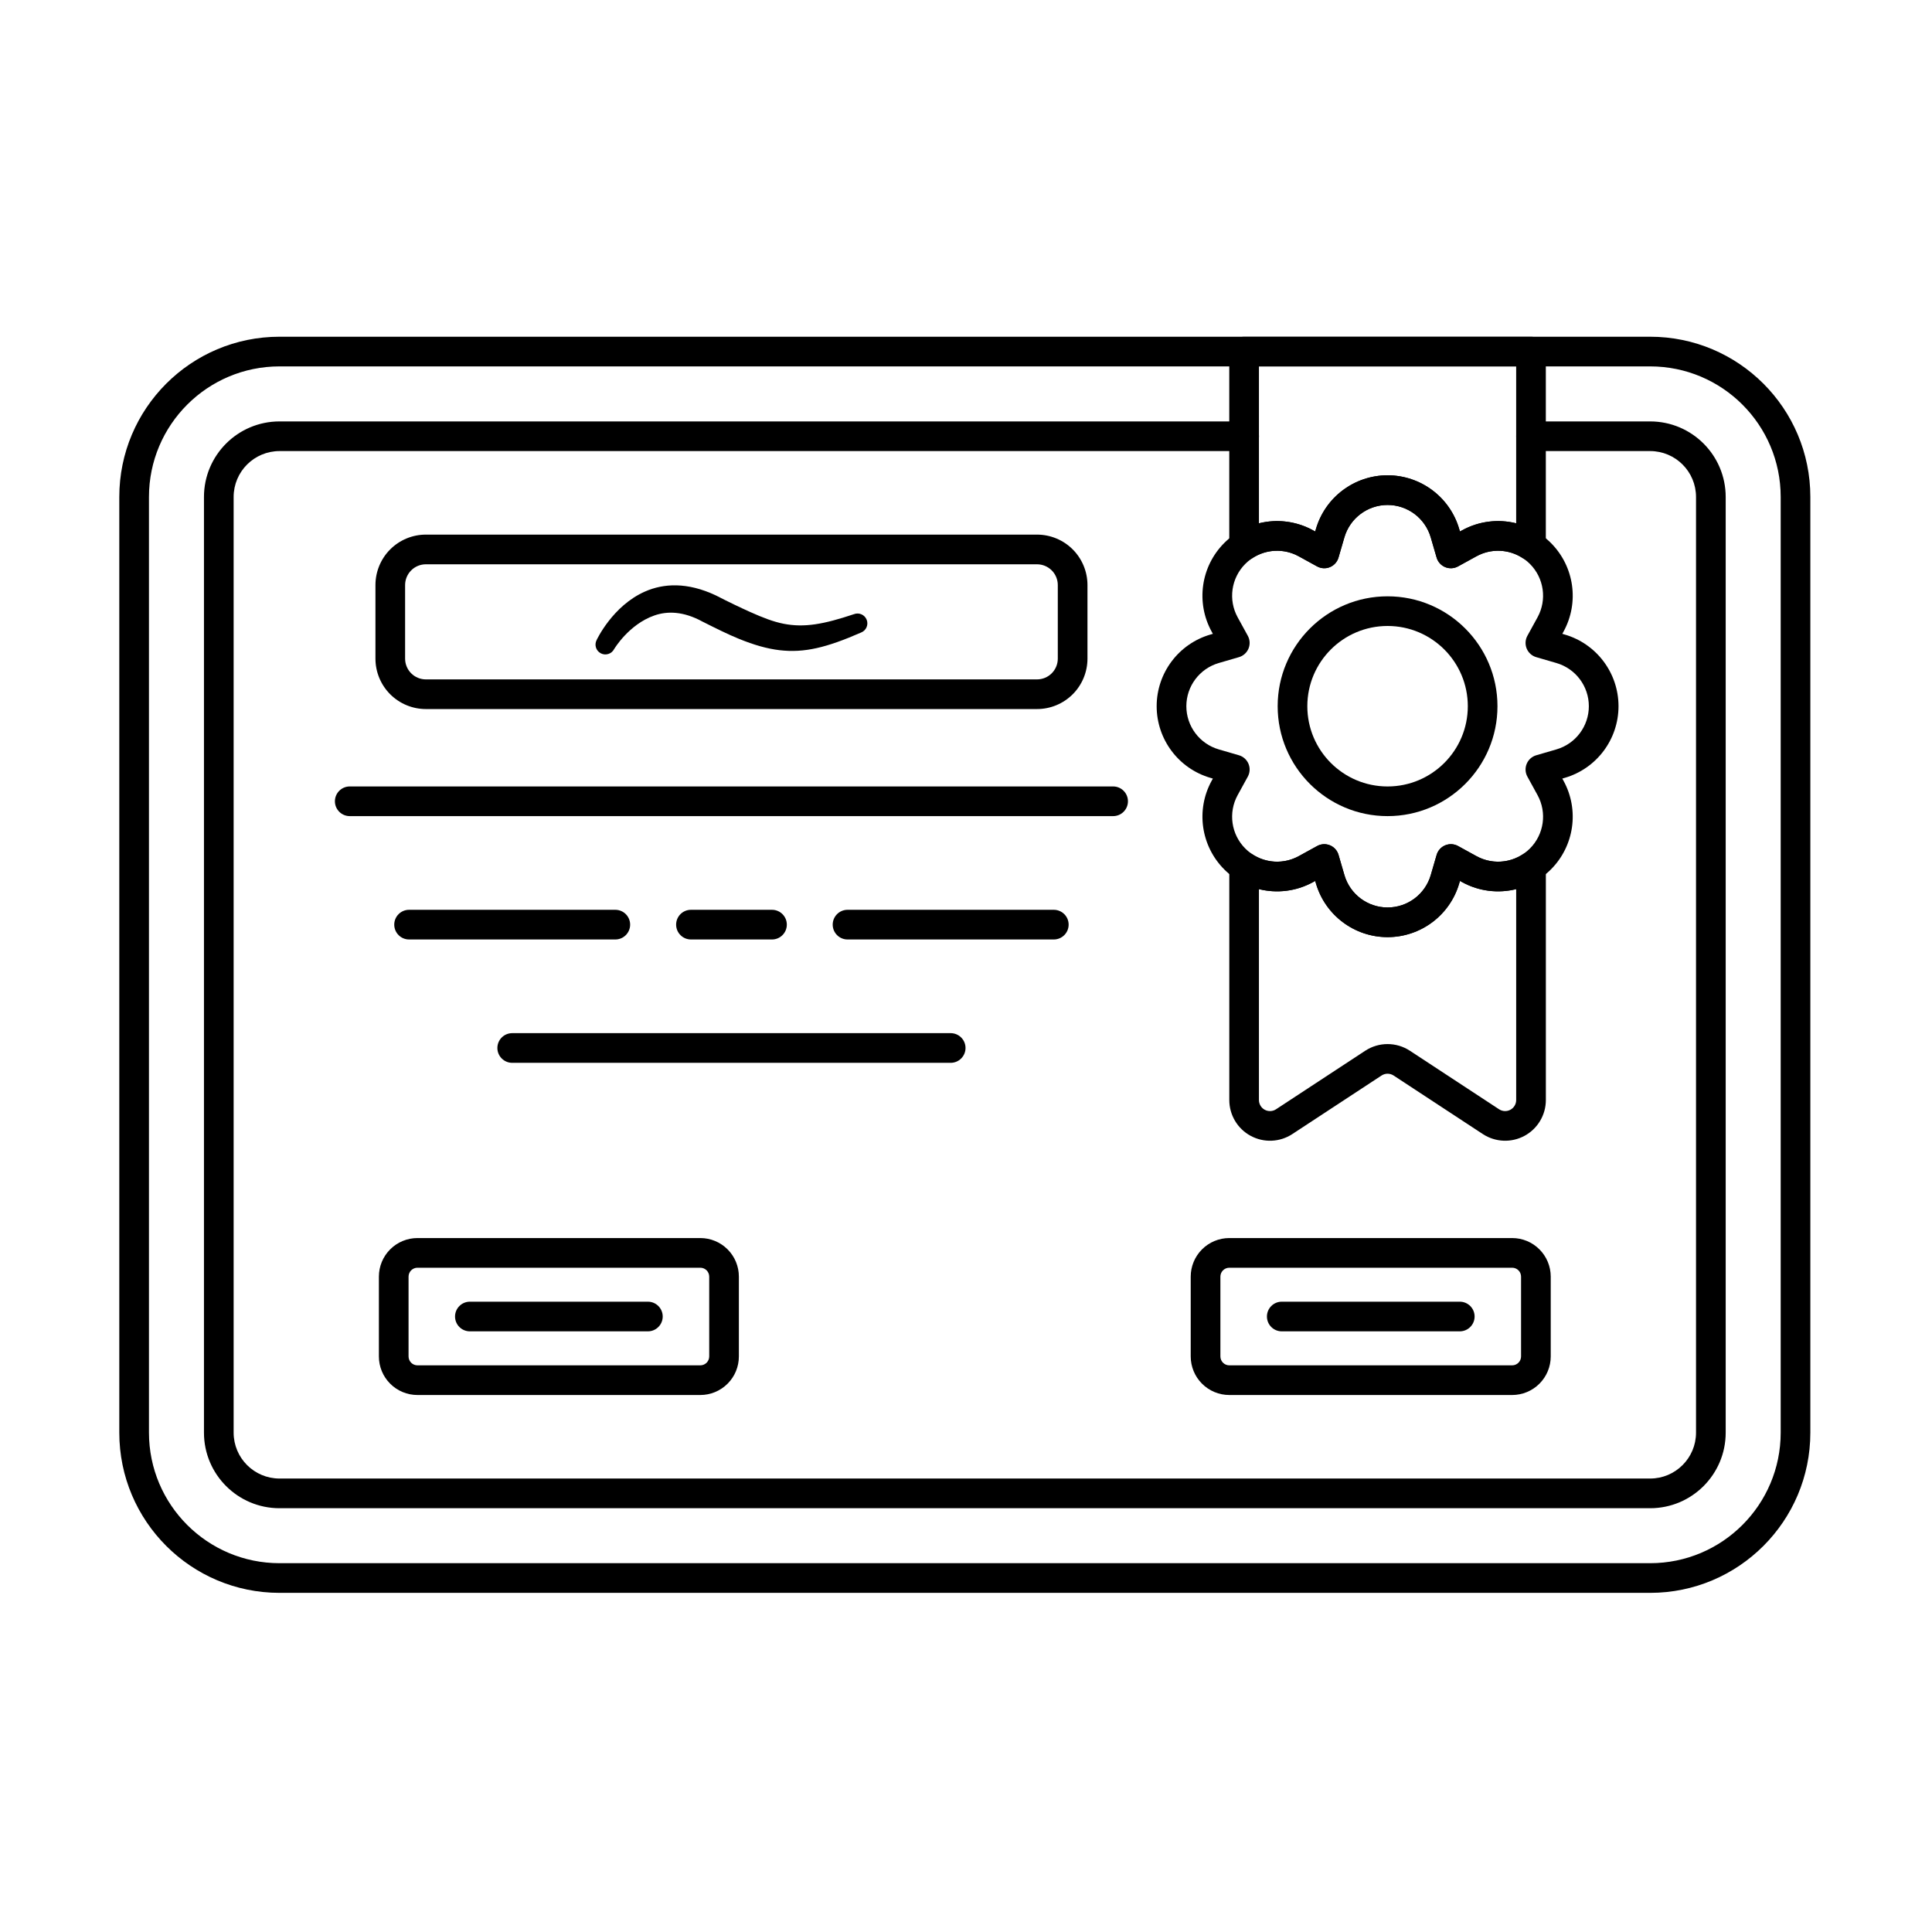 <?xml version="1.0" encoding="UTF-8"?>
<!-- Uploaded to: SVG Find, www.svgfind.com, Generator: SVG Find Mixer Tools -->
<svg fill="#000000" width="800px" height="800px" version="1.1" viewBox="144 144 512 512" xmlns="http://www.w3.org/2000/svg">
 <g fill-rule="evenodd">
  <path d="m511.72 302.03c-16.074 0-29.125 13.051-29.125 29.125 0 16.074 13.051 29.125 29.125 29.125 16.078 0 29.125-13.051 29.125-29.125 0-16.078-13.051-29.125-29.125-29.125zm0 7.859c11.738 0 21.266 9.527 21.266 21.266 0 11.738-9.527 21.266-21.266 21.266-11.734 0-21.266-9.527-21.266-21.266 0-11.738 9.527-21.266 21.266-21.266z"/>
  <path d="m492.73 284.22-0.184 0.633-0.578-0.316c-7.711-4.238-17.293-2.875-23.516 3.344-6.223 6.223-7.586 15.805-3.344 23.516 0 0 0.316 0.574 0.316 0.574l-0.633 0.184c-8.449 2.453-14.262 10.195-14.262 18.996 0 8.797 5.812 16.539 14.262 18.992l0.633 0.184s-0.316 0.574-0.316 0.574c-4.238 7.711-2.875 17.293 3.344 23.516 6.223 6.223 15.809 7.586 23.516 3.344l0.578-0.316 0.184 0.633c2.453 8.449 10.195 14.262 18.992 14.262s16.539-5.812 18.996-14.262l0.184-0.633 0.578 0.316c7.711 4.238 17.293 2.875 23.516-3.344 6.223-6.223 7.586-15.809 3.348-23.516 0 0-0.316-0.574-0.316-0.574l0.633-0.184c8.449-2.453 14.262-10.195 14.262-18.992 0-8.797-5.812-16.539-14.262-18.996l-0.633-0.184s0.316-0.574 0.316-0.574c4.238-7.711 2.875-17.297-3.348-23.516-6.223-6.223-15.805-7.586-23.516-3.344l-0.578 0.316-0.184-0.633c-2.453-8.449-10.195-14.262-18.996-14.262-8.797 0-16.539 5.812-18.992 14.262zm7.551 2.191c1.48-5.09 6.144-8.594 11.445-8.594 5.301 0 9.965 3.504 11.445 8.594 0 0 1.555 5.344 1.555 5.344 0.336 1.148 1.168 2.078 2.273 2.535 1.102 0.457 2.352 0.387 3.398-0.188l4.875-2.68c4.644-2.555 10.418-1.73 14.168 2.016 3.75 3.75 4.57 9.523 2.016 14.168l-2.68 4.879c-0.574 1.047-0.645 2.293-0.188 3.398 0.457 1.102 1.391 1.938 2.535 2.269l5.344 1.555c5.09 1.48 8.594 6.141 8.594 11.445 0 5.301-3.504 9.965-8.594 11.445l-5.344 1.555c-1.145 0.332-2.078 1.168-2.535 2.269-0.457 1.102-0.387 2.352 0.188 3.398l2.68 4.879c2.555 4.644 1.734 10.418-2.016 14.168s-9.523 4.57-14.168 2.016l-4.875-2.68c-1.047-0.574-2.297-0.645-3.398-0.188-1.105 0.457-1.938 1.391-2.273 2.535l-1.555 5.344c-1.477 5.09-6.141 8.594-11.445 8.594-5.301 0-9.965-3.504-11.445-8.594 0 0-1.555-5.344-1.555-5.344-0.332-1.145-1.168-2.078-2.269-2.535s-2.352-0.391-3.398 0.188l-4.875 2.68c-4.644 2.555-10.422 1.73-14.168-2.016-3.75-3.746-4.57-9.52-2.016-14.168 0 0 2.68-4.879 2.68-4.879 0.574-1.047 0.645-2.297 0.188-3.398s-1.391-1.938-2.535-2.269l-5.344-1.555c-5.09-1.48-8.594-6.144-8.594-11.445 0-5.301 3.504-9.965 8.594-11.445l5.344-1.555c1.145-0.332 2.078-1.168 2.535-2.269 0.457-1.105 0.391-2.352-0.188-3.398l-2.68-4.879c-2.555-4.644-1.73-10.418 2.016-14.168 3.746-3.746 9.523-4.57 14.168-2.016l4.875 2.68c1.047 0.574 2.297 0.645 3.398 0.188 1.102-0.457 1.938-1.391 2.269-2.535 0 0 1.555-5.344 1.555-5.344z"/>
  <path d="m623.76 523.66v-247.96c0-23.453-19.012-42.465-42.461-42.465h-363.22c-23.453 0-42.465 19.012-42.465 42.465v247.96c0 23.449 19.012 42.461 42.465 42.465h363.22c23.449 0 42.461-19.012 42.461-42.465zm-7.859 0c0 19.109-15.492 34.602-34.602 34.602h-363.22c-19.109 0-34.602-15.492-34.602-34.602v-247.96c0-19.109 15.492-34.602 34.602-34.602h363.22c19.109 0 34.602 15.488 34.602 34.598z"/>
  <path d="m473.71 255.68h-255.63c-11.059 0-20.027 8.965-20.027 20.027v247.96c0 11.059 8.965 20.027 20.027 20.027h363.22c11.059 0 20.027-8.965 20.027-20.027v-247.96c0-11.062-8.965-20.027-20.027-20.027h-31.559c-2.172 0-3.934 1.762-3.934 3.93 0 2.172 1.762 3.93 3.934 3.93h31.559c6.719 0 12.164 5.445 12.164 12.164v247.96c0 6.719-5.445 12.164-12.164 12.164h-363.22c-6.719 0-12.164-5.445-12.164-12.164v-247.96c0-6.719 5.445-12.164 12.164-12.164h255.63c2.172 0 3.93-1.762 3.93-3.93 0-2.172-1.762-3.93-3.93-3.93z"/>
  <path d="m475.87 370.39c-1.207-0.797-2.754-0.867-4.027-0.184-1.273 0.688-2.066 2.016-2.066 3.461v61.852c0 3.965 2.172 7.609 5.66 9.492 3.488 1.883 7.731 1.703 11.043-0.473l23.637-15.512c0.973-0.641 2.234-0.641 3.207 0l23.637 15.512c3.316 2.172 7.555 2.356 11.043 0.473 3.488-1.883 5.664-5.527 5.664-9.492v-61.852c0-1.449-0.793-2.777-2.066-3.461-1.277-0.684-2.824-0.613-4.027 0.184-3.637 2.398-8.375 2.656-12.305 0.496l-4.875-2.68c-1.047-0.574-2.297-0.645-3.398-0.188-1.105 0.457-1.938 1.391-2.273 2.535l-1.555 5.344c-1.477 5.09-6.141 8.594-11.445 8.594-5.301 0-9.965-3.504-11.445-8.594 0 0-1.555-5.344-1.555-5.344-0.332-1.145-1.168-2.078-2.269-2.535s-2.352-0.391-3.398 0.188l-4.875 2.68c-3.934 2.16-8.672 1.906-12.305-0.496zm1.766 9.242c4.723 1.18 9.844 0.609 14.328-1.855l0.578-0.316 0.184 0.633c2.453 8.449 10.195 14.262 18.992 14.262s16.539-5.812 18.996-14.262l0.184-0.633 0.578 0.316c4.484 2.465 9.605 3.035 14.328 1.855v55.891c0 1.074-0.59 2.062-1.535 2.574-0.945 0.508-2.094 0.461-2.996-0.129l-23.637-15.512c-3.594-2.356-8.242-2.356-11.836 0l-23.637 15.512c-0.898 0.59-2.051 0.637-2.996 0.129-0.945-0.512-1.535-1.5-1.535-2.574v-55.891zm69.93-87.707c1.207 0.797 2.754 0.867 4.027 0.18 1.273-0.684 2.066-2.016 2.066-3.461v-51.469c0-2.172-1.762-3.93-3.93-3.93h-76.031c-2.172 0-3.93 1.762-3.93 3.93v51.469c0 1.445 0.793 2.777 2.066 3.461 1.273 0.688 2.82 0.617 4.027-0.18 3.637-2.398 8.375-2.656 12.305-0.496l4.875 2.68c1.047 0.574 2.297 0.645 3.398 0.188 1.102-0.457 1.938-1.391 2.269-2.535l1.555-5.344c1.48-5.09 6.144-8.594 11.445-8.594 5.301 0 9.965 3.504 11.445 8.594 0 0 1.555 5.344 1.555 5.344 0.336 1.148 1.168 2.078 2.273 2.535 1.102 0.457 2.352 0.387 3.398-0.188l4.875-2.68c3.93-2.164 8.672-1.906 12.305 0.496zm-1.766-9.242c-4.723-1.18-9.844-0.609-14.328 1.855l-0.578 0.316-0.184-0.633c-2.453-8.449-10.195-14.262-18.996-14.262-8.797 0-16.539 5.812-18.992 14.262l-0.184 0.633-0.578-0.316c-4.484-2.465-9.605-3.035-14.328-1.855v-41.574h68.168z"/>
  <path d="m432.19 318.54v-19.496c0-3.547-1.41-6.945-3.914-9.453-2.504-2.504-5.906-3.914-9.453-3.914h-161.96c-3.547 0-6.945 1.406-9.453 3.914-2.504 2.508-3.914 5.906-3.914 9.453v19.496c0 3.547 1.406 6.945 3.914 9.453 2.508 2.504 5.906 3.914 9.453 3.914h161.96c3.547 0 6.945-1.41 9.453-3.914 2.504-2.504 3.914-5.906 3.914-9.453zm-7.863-19.496v19.496c0 1.461-0.578 2.859-1.613 3.894-1.031 1.031-2.434 1.613-3.894 1.613h-161.96c-1.461 0-2.859-0.578-3.891-1.613-1.031-1.031-1.613-2.434-1.613-3.891v-19.496c0-1.461 0.582-2.859 1.613-3.891s2.43-1.613 3.891-1.613h161.96c1.461 0 2.859 0.582 3.894 1.613 1.031 1.031 1.613 2.43 1.613 3.891z"/>
  <path d="m236.69 360.28h202.3c2.168 0 3.93-1.762 3.93-3.93 0-2.172-1.762-3.934-3.93-3.934h-202.3c-2.172 0-3.934 1.762-3.934 3.934 0 2.168 1.762 3.93 3.934 3.93z"/>
  <path d="m252.41 392.97h54.656c2.172 0 3.93-1.762 3.93-3.934 0-2.168-1.762-3.93-3.93-3.93h-54.656c-2.172 0-3.93 1.762-3.93 3.93 0 2.172 1.762 3.934 3.93 3.934z"/>
  <path d="m368.61 392.97h54.656c2.172 0 3.934-1.762 3.934-3.934 0-2.168-1.762-3.93-3.934-3.93h-54.656c-2.172 0-3.934 1.762-3.934 3.93 0 2.172 1.762 3.934 3.934 3.934z"/>
  <path d="m327.11 392.97h21.477c2.172 0 3.93-1.762 3.93-3.934 0-2.168-1.762-3.93-3.93-3.93h-21.477c-2.172 0-3.93 1.762-3.93 3.93 0 2.172 1.762 3.934 3.93 3.934z"/>
  <path d="m279.74 425.66h116.2c2.172 0 3.934-1.762 3.934-3.934 0-2.172-1.762-3.93-3.934-3.93h-116.2c-2.172 0-3.93 1.762-3.93 3.93 0 2.172 1.762 3.934 3.93 3.934z"/>
  <path d="m339.81 482.32c0-2.711-1.074-5.312-2.992-7.227-1.918-1.918-4.516-2.996-7.227-2.996h-74.961c-2.711 0-5.309 1.078-7.227 2.996-1.918 1.914-2.992 4.516-2.992 7.227v21.148c0 2.711 1.074 5.312 2.992 7.227 1.918 1.918 4.516 2.996 7.227 2.996h74.961c2.711 0 5.309-1.078 7.227-2.996 1.918-1.914 2.992-4.516 2.992-7.227v-21.148zm-7.859 0v21.148c0 0.625-0.25 1.227-0.691 1.668-0.445 0.445-1.043 0.691-1.668 0.691h-74.961c-0.625 0-1.227-0.246-1.668-0.691-0.441-0.441-0.691-1.043-0.691-1.668v-21.148c0-0.625 0.25-1.227 0.691-1.668 0.445-0.445 1.043-0.691 1.668-0.691h74.961c0.625 0 1.227 0.246 1.668 0.691 0.441 0.441 0.691 1.043 0.691 1.668z"/>
  <path d="m554.96 482.32c0-2.711-1.078-5.312-2.996-7.227-1.914-1.918-4.516-2.996-7.227-2.996h-74.961c-2.711 0-5.309 1.078-7.227 2.996-1.918 1.914-2.996 4.516-2.996 7.227v21.148c0 2.711 1.078 5.312 2.996 7.227 1.918 1.918 4.516 2.996 7.227 2.996h74.961c2.711 0 5.312-1.078 7.227-2.996 1.918-1.914 2.996-4.516 2.996-7.227v-21.148zm-7.863 0v21.148c0 0.625-0.246 1.227-0.691 1.668-0.441 0.445-1.043 0.691-1.668 0.691h-74.961c-0.625 0-1.227-0.246-1.668-0.691-0.441-0.441-0.691-1.043-0.691-1.668v-21.148c0-0.625 0.25-1.227 0.691-1.668 0.445-0.445 1.043-0.691 1.668-0.691h74.961c0.625 0 1.227 0.246 1.668 0.691 0.445 0.441 0.691 1.043 0.691 1.668z"/>
  <path d="m268.52 496.82h47.172c2.172 0 3.934-1.762 3.934-3.93 0-2.172-1.762-3.93-3.934-3.93h-47.172c-2.168 0-3.93 1.762-3.93 3.93 0 2.172 1.762 3.93 3.93 3.93z"/>
  <path d="m483.68 496.82h47.172c2.172 0 3.934-1.762 3.934-3.93 0-2.172-1.762-3.93-3.934-3.93h-47.172c-2.172 0-3.93 1.762-3.93 3.93 0 2.172 1.762 3.93 3.93 3.93z"/>
  <path d="m306.75 316.02s3.863-6.547 10.676-8.918c3.453-1.203 7.707-1.125 12.754 1.637 3.637 1.832 6.758 3.379 9.582 4.531 4.066 1.66 7.527 2.644 10.82 3.035 6.559 0.777 12.488-0.688 21.605-4.676 1.344-0.516 2.016-2.027 1.5-3.371s-2.027-2.016-3.371-1.5c-8.031 2.68-13.125 3.621-18.637 2.547-2.727-0.535-5.523-1.617-8.883-3.125-2.652-1.191-5.637-2.617-9.09-4.391-7.609-3.586-13.879-3.18-18.773-1.027-8.629 3.789-12.828 12.871-12.828 12.871-0.656 1.281-0.152 2.856 1.133 3.512 1.281 0.656 2.856 0.148 3.512-1.133z"/>
 </g>
</svg>
